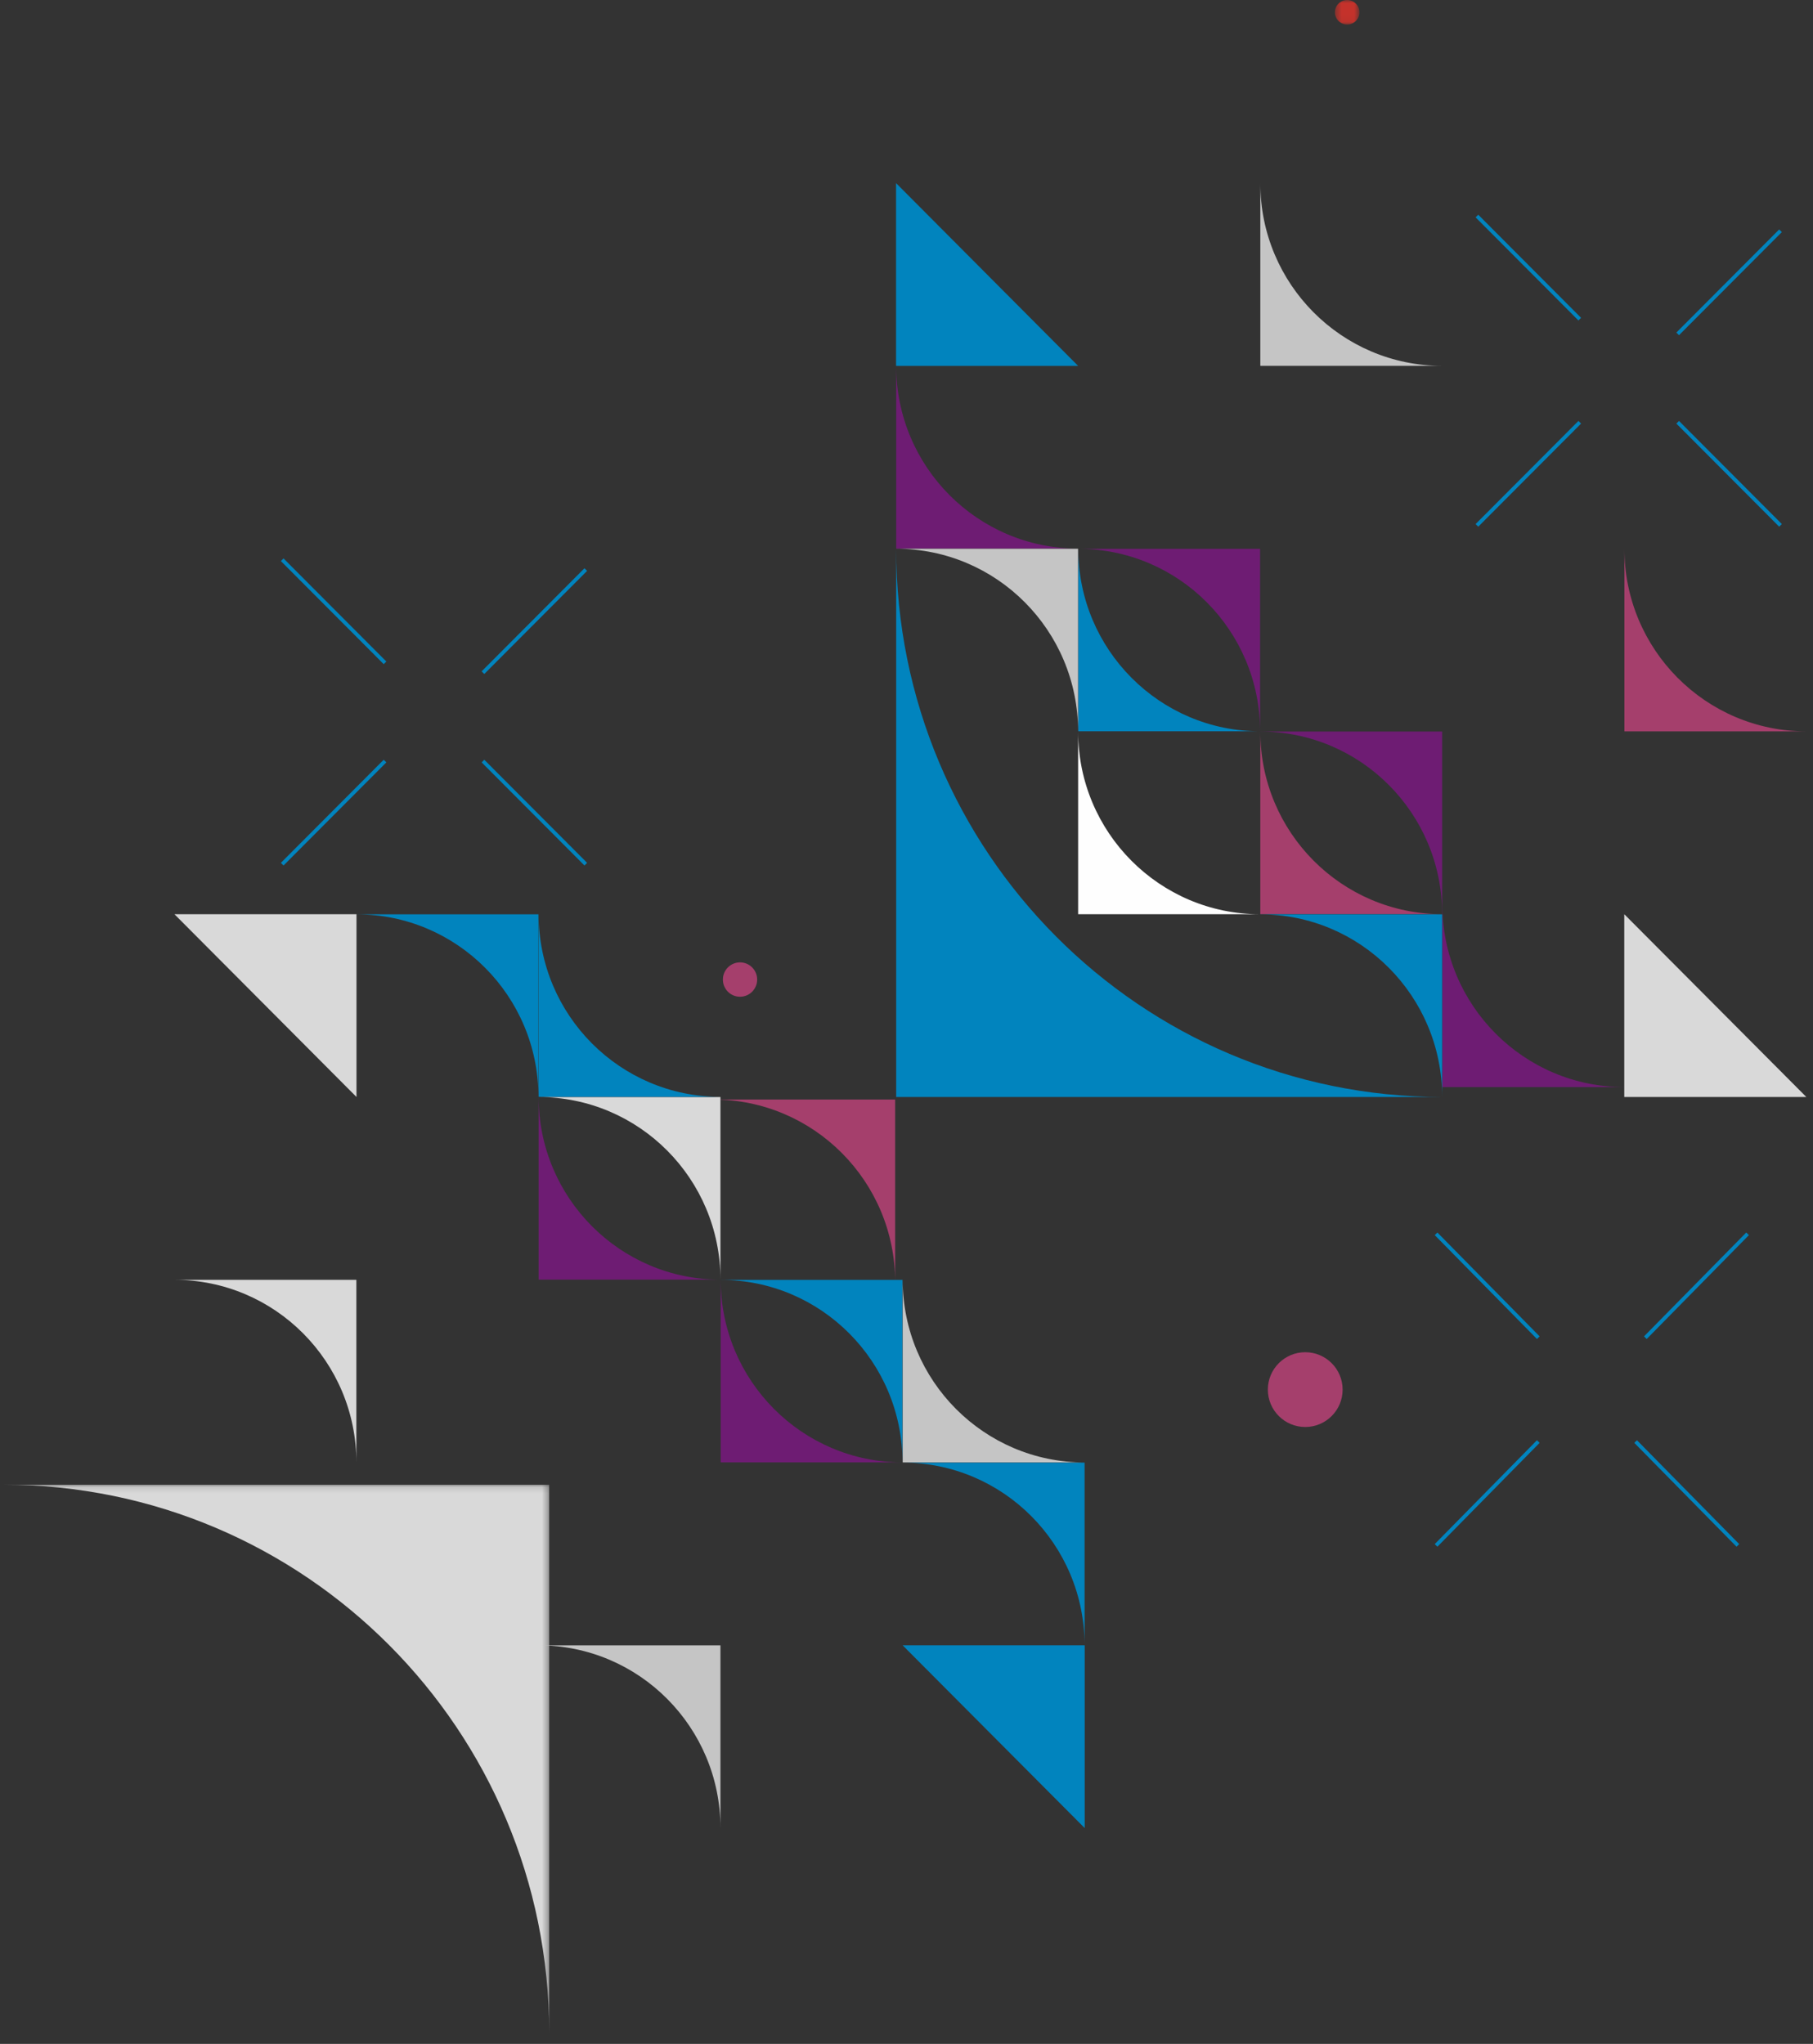 <?xml version="1.0" encoding="UTF-8"?>
<svg width="291px" height="328px" viewBox="0 0 291 328" version="1.1" xmlns="http://www.w3.org/2000/svg" xmlns:xlink="http://www.w3.org/1999/xlink">
    <rect x="0" y="0" width="291" height="328" fill="#333333" stroke="none"/>
    <title>Group 13</title>
    <defs>
        <polygon id="path-1" points="0 0.123 87.65 0.123 87.65 88.103 0 88.103"></polygon>
        <polygon id="path-3" points="0.417 0 4.347 0 4.347 3.94 0.417 3.94"></polygon>
    </defs>
    <g id="Accueil" stroke="none" stroke-width="1" fill="none" fill-rule="evenodd">
        <g id="1.ANSSI-V4---Accueil-desktop-Copy" transform="translate(-11, -886)">
            <g id="Group-13" transform="translate(11, 886)">
                <g id="Group-11" transform="translate(255.5, 223) rotate(-360) translate(-255.5, -223) translate(230.5, 198)" stroke="#0184BE" stroke-width="0.6">
                    <line x1="50" y1="0" x2="33.594" y2="16.667" id="Stroke-1"></line>
                    <line x1="48.438" y1="50" x2="32.031" y2="33.333" id="Stroke-2"></line>
                    <line x1="16.406" y1="16.667" x2="0" y2="0" id="Stroke-3"></line>
                    <line x1="16.406" y1="33.333" x2="0" y2="50" id="Stroke-4"></line>
                </g>
                <g id="Group-79" transform="translate(0.5, 0)">
                    <line x1="285.285" y1="37.034" x2="268.78" y2="53.581" id="Stroke-1" stroke="#0184BE" stroke-width="0.6"></line>
                    <line x1="285.285" y1="84.311" x2="268.78" y2="67.764" id="Stroke-2" stroke="#0184BE" stroke-width="0.6"></line>
                    <line x1="253.062" y1="51.217" x2="236.558" y2="34.67" id="Stroke-3" stroke="#0184BE" stroke-width="0.6"></line>
                    <line x1="253.062" y1="67.764" x2="236.558" y2="84.311" id="Stroke-4" stroke="#0184BE" stroke-width="0.6"></line>
                    <line x1="93.523" y1="91.402" x2="77.019" y2="107.949" id="Stroke-10" stroke="#0184BE" stroke-width="0.6"></line>
                    <line x1="93.523" y1="138.68" x2="77.019" y2="122.133" id="Stroke-11" stroke="#0184BE" stroke-width="0.6"></line>
                    <line x1="61.301" y1="106.373" x2="44.797" y2="89.827" id="Stroke-12" stroke="#0184BE" stroke-width="0.6"></line>
                    <line x1="61.301" y1="122.133" x2="44.797" y2="138.68" id="Stroke-13" stroke="#0184BE" stroke-width="0.6"></line>
                    <g id="Group-78">
                        <path d="M143.344,88.064 L143.344,176.044 L230.994,176.044 C182.56,176.044 143.344,136.671 143.344,88.064" id="Fill-14" fill="#0184BE"></path>
                        <g id="Group-18" transform="translate(0, 238.142)">
                            <mask id="mask-2" fill="white">
                                <use xlink:href="#path-1"></use>
                            </mask>
                            <g id="Clip-17"></g>
                            <path d="M87.65,88.103 L87.65,0.123 L-3.00589501e-05,0.123 C48.435,0.123 87.65,39.496 87.65,88.103" id="Fill-16" fill="#D9D9D9" mask="url(#mask-2)"></path>
                        </g>
                        <polygon id="Fill-19" fill="#0184BE" points="143.325 29.388 143.325 58.721 172.548 58.721"></polygon>
                        <polygon id="Fill-21" fill="#D9D9D9" points="260.208 146.711 260.208 176.044 289.431 176.044"></polygon>
                        <path d="M201.79,29.397 L201.79,58.711 L230.994,58.711 C214.856,58.711 201.79,45.587 201.79,29.397" id="Fill-23" fill="#C5C5C5"></path>
                        <path d="M260.227,88.054 L260.227,117.368 L289.431,117.368 C273.302,117.368 260.227,104.244 260.227,88.054" id="Fill-25" fill="#A53F6C"></path>
                        <path d="M172.548,117.397 L172.548,146.711 L201.752,146.711 C185.623,146.711 172.548,133.587 172.548,117.397" id="Fill-27" fill="#FEFEFE"></path>
                        <path d="M201.79,117.388 L201.79,146.702 L230.994,146.702 C214.856,146.702 201.79,133.577 201.79,117.388" id="Fill-29" fill="#A53F6C"></path>
                        <path d="M231.004,145.135 L231.004,174.449 L260.208,174.449 C244.079,174.449 231.004,161.325 231.004,145.135" id="Fill-31" fill="#6E1C73"></path>
                        <path d="M230.975,146.711 L230.975,117.397 L201.771,117.397 C217.91,117.397 230.975,130.522 230.975,146.711" id="Fill-33" fill="#6E1C73"></path>
                        <path d="M201.752,117.388 L201.752,88.073 L172.548,88.073 C188.686,88.073 201.752,101.198 201.752,117.388" id="Fill-35" fill="#6E1C73"></path>
                        <path d="M230.975,176.045 L230.975,146.73 L201.771,146.73 C217.91,146.73 230.975,159.855 230.975,176.045" id="Fill-37" fill="#0184BE"></path>
                        <path d="M143.344,58.721 L143.344,88.035 L172.548,88.035 C156.419,88.035 143.344,74.91 143.344,58.721" id="Fill-39" fill="#6E1C73"></path>
                        <path d="M172.568,88.045 L172.568,117.358 L201.771,117.358 C185.633,117.358 172.568,104.234 172.568,88.045" id="Fill-41" fill="#0184BE"></path>
                        <path d="M172.538,117.378 L172.538,88.064 L143.335,88.064 C159.473,88.064 172.538,101.188 172.538,117.378" id="Fill-43" fill="#C5C5C5"></path>
                        <polygon id="Fill-45" fill="#0184BE" points="173.603 293.365 173.603 264.032 144.379 264.032"></polygon>
                        <polygon id="Fill-47" fill="#D9D9D9" points="56.72 176.042 56.72 146.708 27.497 146.708"></polygon>
                        <path d="M115.137,293.356 L115.137,264.042 L85.933,264.042 C102.072,264.042 115.137,277.166 115.137,293.356" id="Fill-49" fill="#C5C5C5"></path>
                        <path d="M56.7,234.699 L56.7,205.385 L27.497,205.385 C43.626,205.385 56.7,218.509 56.7,234.699" id="Fill-51" fill="#D9D9D9"></path>
                        <path d="M143.179,205.764 L143.179,176.45 L113.975,176.45 C130.104,176.45 143.179,189.574 143.179,205.764" id="Fill-53" fill="#A53F6C"></path>
                        <path d="M115.137,205.365 L115.137,176.051 L85.933,176.051 C102.072,176.051 115.137,189.176 115.137,205.365" id="Fill-55" fill="#D9D9D9"></path>
                        <path d="M85.924,176.042 L85.924,146.728 L56.72,146.728 C72.849,146.728 85.924,159.852 85.924,176.042" id="Fill-57" fill="#0184BE"></path>
                        <path d="M85.953,176.042 L85.953,205.356 L115.156,205.356 C99.018,205.356 85.953,192.231 85.953,176.042" id="Fill-59" fill="#6E1C73"></path>
                        <path d="M115.176,205.365 L115.176,234.679 L144.379,234.679 C128.241,234.679 115.176,221.555 115.176,205.365" id="Fill-61" fill="#6E1C73"></path>
                        <path d="M85.953,146.708 L85.953,176.022 L115.156,176.022 C99.018,176.022 85.953,162.898 85.953,146.708" id="Fill-63" fill="#0184BE"></path>
                        <path d="M173.583,264.032 L173.583,234.718 L144.379,234.718 C160.508,234.718 173.583,247.842 173.583,264.032" id="Fill-65" fill="#0184BE"></path>
                        <path d="M144.36,234.708 L144.36,205.394 L115.156,205.394 C131.295,205.394 144.36,218.519 144.36,234.708" id="Fill-67" fill="#0184BE"></path>
                        <path d="M144.389,205.375 L144.389,234.689 L173.593,234.689 C157.455,234.689 144.389,221.564 144.389,205.375" id="Fill-69" fill="#C5C5C5"></path>
                        <g id="Group-73" transform="translate(213.35, 0)">
                            <mask id="mask-4" fill="white">
                                <use xlink:href="#path-3"></use>
                            </mask>
                            <g id="Clip-72"></g>
                            <path d="M4.347,1.97 C4.347,3.058 3.467,3.94 2.382,3.94 C1.297,3.94 0.417,3.058 0.417,1.97 C0.417,0.882 1.297,0 2.382,0 C3.467,0 4.347,0.882 4.347,1.97" id="Fill-71" fill="#C4322B" mask="url(#mask-4)"></path>
                        </g>
                        <path d="M121.03,157.196 C121.03,158.72 119.798,159.954 118.279,159.954 C116.76,159.954 115.528,158.72 115.528,157.196 C115.528,155.673 116.76,154.439 118.279,154.439 C119.798,154.439 121.03,155.673 121.03,157.196" id="Fill-76" fill="#A53F6C"></path>
                    </g>
                </g>
                <circle id="Oval" fill="#A53F6C" transform="translate(209.5, 223) scale(-1, 1) translate(-209.5, -223) " cx="209.5" cy="223" r="6"></circle>
            </g>
        </g>
    </g>
</svg>